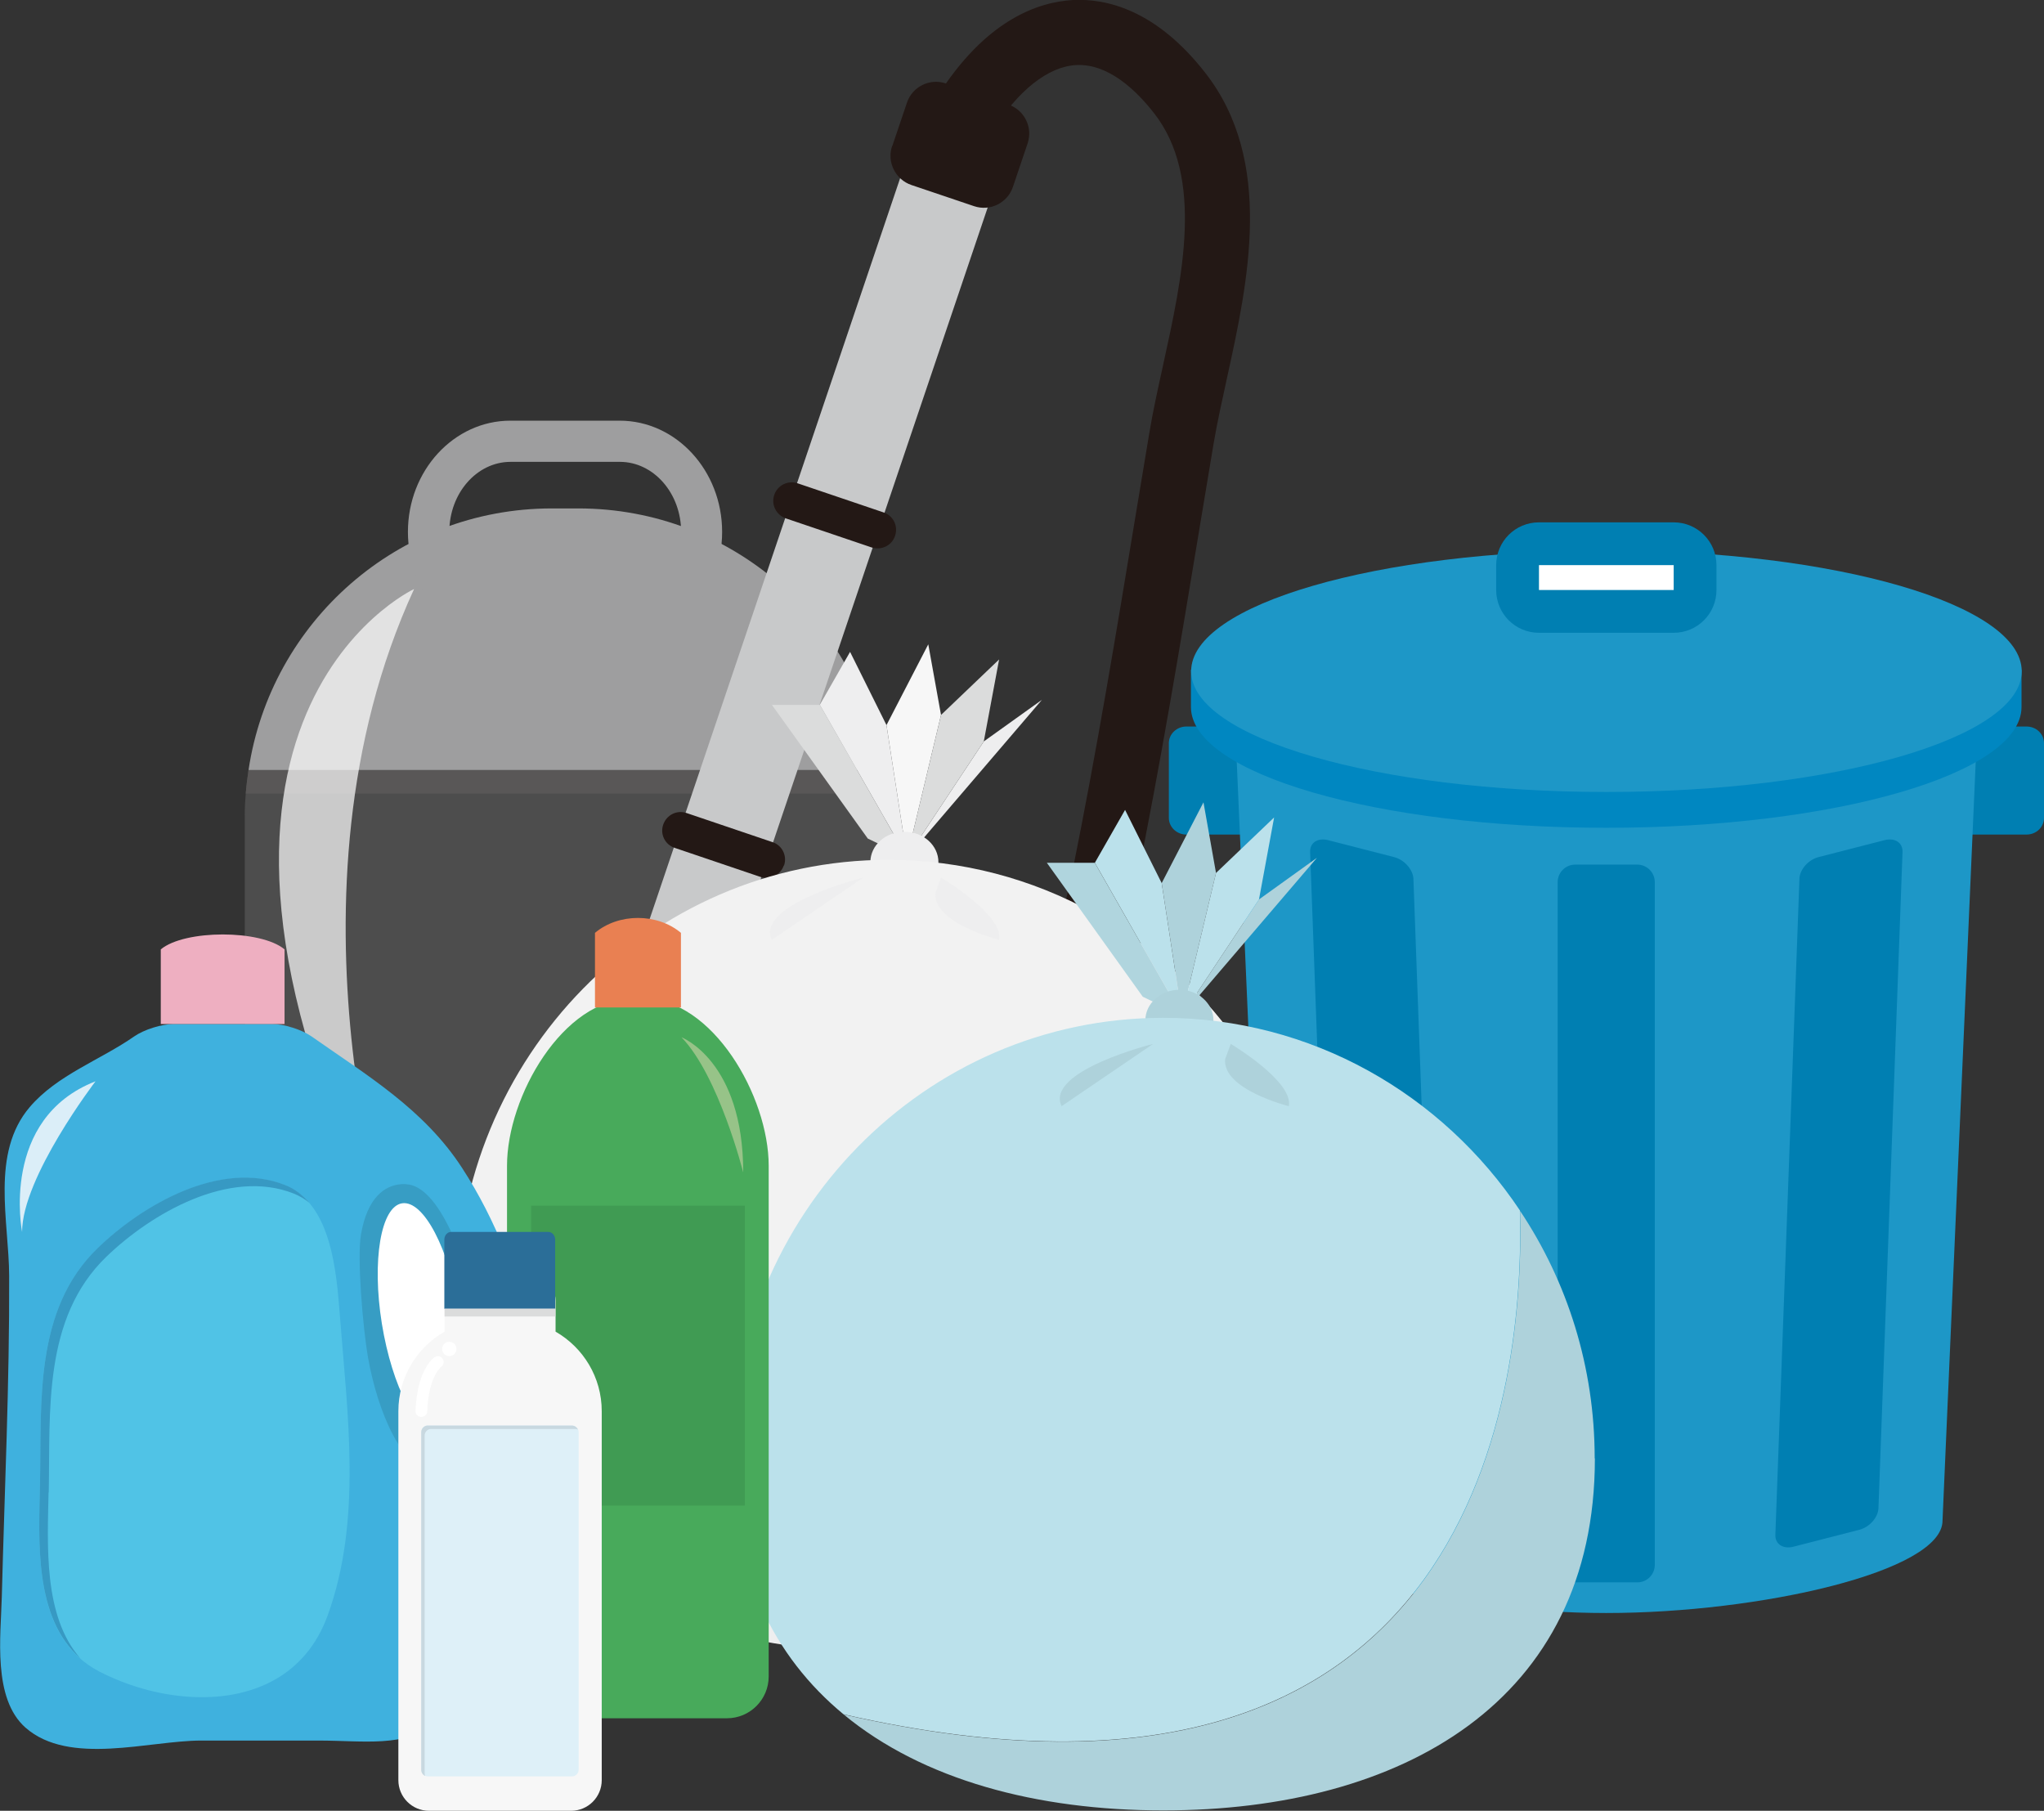 <?xml version="1.0" encoding="UTF-8"?>
<svg id="_レイヤー_2" data-name="レイヤー 2" xmlns="http://www.w3.org/2000/svg" width="102.72" height="91" viewBox="0 0 102.72 91">
  <rect x="0" y="0" width="102.72" height="91" fill="#333333" stroke="none"/>
  <defs>
    <style>
      .cls-1 {
        fill: #c8d8e0;
      }

      .cls-2 {
        fill: #2b6e98;
      }

      .cls-3 {
        fill: #bbe1eb;
      }

      .cls-4 {
        fill: #eeafc1;
      }

      .cls-5 {
        fill: #b0d5de;
      }

      .cls-6 {
        fill: #dbeef8;
      }

      .cls-7 {
        fill: #e98052;
      }

      .cls-8 {
        fill: #50c3e6;
      }

      .cls-9 {
        opacity: .7;
      }

      .cls-9, .cls-10 {
        fill: #fff;
      }

      .cls-11 {
        fill: #1d97c7;
      }

      .cls-12 {
        fill: #9e9e9f;
      }

      .cls-13 {
        fill: #0087c1;
      }

      .cls-14 {
        fill: #aed2db;
      }

      .cls-15 {
        fill: #c8c9ca;
      }

      .cls-16 {
        fill: #dbdcdc;
      }

      .cls-17 {
        fill: #231815;
      }

      .cls-18 {
        fill: #379dc4;
      }

      .cls-19 {
        fill: #48aa5b;
      }

      .cls-20 {
        fill: #97c388;
      }

      .cls-21 {
        fill: #007fb2;
      }

      .cls-22 {
        fill: #def0f8;
      }

      .cls-23 {
        fill: #f7f7f7;
      }

      .cls-24 {
        fill: #eeeeef;
      }

      .cls-25 {
        fill: #3fb1de;
      }

      .cls-26 {
        fill: #f2f2f2;
      }

      .cls-27 {
        fill: #595757;
      }

      .cls-28 {
        fill: #409b53;
      }

      .cls-29 {
        fill: #3799c3;
      }

      .cls-30 {
        fill: #4d4d4d;
      }
    </style>
  </defs>
  <g id="_コンテンツ" data-name="コンテンツ">
    <g>
      <g>
        <path class="cls-17" d="M38.87,61.17l.52-3.23-.26,1.61.25-1.62c.46.07,11.34,1.51,14.52-14.17,1.2-5.94,2.21-12.03,3.18-17.92l.68-4.09c.18-1.09.43-2.21.69-3.4.97-4.42,2.08-9.44-.46-12.67-.89-1.14-2.29-2.49-3.9-2.41-1.41.07-2.92,1.26-4.23,3.34l-2.77-1.74C49.52,1.01,52.15.1,53.93,0c1.66-.08,4.16.48,6.64,3.66,3.48,4.45,2.15,10.52,1.08,15.39-.25,1.15-.49,2.23-.66,3.24l-.68,4.08c-.98,5.92-1.99,12.04-3.21,18.04-3.82,18.84-18.09,16.77-18.24,16.75Z"/>
        <g>
          <g>
            <path class="cls-17" d="M24.25,66.51c0,1.89-1.54,3.43-3.43,3.43s-3.43-1.54-3.43-3.43,1.53-3.43,3.43-3.43,3.43,1.54,3.43,3.43Z"/>
            <path class="cls-24" d="M19.85,66.85c0,.58-.36,1.05-.81,1.05s-.81-.47-.81-1.05.36-1.05.81-1.05.81.47.81,1.05Z"/>
          </g>
          <g>
            <path class="cls-17" d="M39.41,66.51c0,1.89-1.54,3.43-3.43,3.43s-3.43-1.54-3.43-3.43,1.53-3.43,3.43-3.43,3.43,1.54,3.43,3.43Z"/>
            <path class="cls-24" d="M35.02,66.85c0,.58-.36,1.05-.81,1.05s-.81-.47-.81-1.05.36-1.05.81-1.05.81.47.81,1.05Z"/>
          </g>
        </g>
        <g>
          <path class="cls-30" d="M12.3,40.99v10.07c0,8.53,6.92,15.44,15.44,15.44h1.31c8.53,0,15.44-6.91,15.44-15.44v-10.07c0-.78-.08-1.54-.19-2.3H12.49c-.11.75-.19,1.51-.19,2.3Z"/>
          <path class="cls-12" d="M29.05,25.55h-1.31c-7.75,0-14.14,5.71-15.25,13.15h31.82c-1.11-7.44-7.51-13.15-15.25-13.15Z"/>
        </g>
        <path class="cls-12" d="M31.14,32.32h-5.49c-2.84,0-5.15-2.51-5.15-5.59s2.31-5.59,5.15-5.59h5.49c2.84,0,5.15,2.51,5.15,5.59s-2.31,5.59-5.15,5.59ZM25.66,23.21c-1.7,0-3.08,1.58-3.08,3.52s1.38,3.52,3.08,3.52h5.49c1.7,0,3.08-1.58,3.08-3.52s-1.38-3.52-3.08-3.52h-5.49Z"/>
        <path class="cls-27" d="M44.31,38.7H12.49c-.06.39-.11.79-.14,1.18h32.1c-.03-.4-.08-.79-.14-1.18Z"/>
        <path class="cls-9" d="M20.81,29.6s-14.62,6.79-.96,33.48c0,0-6.17-17.98.96-33.48Z"/>
        <g>
          <path class="cls-17" d="M36.29,83.33c-.36,1.06-1.5,1.63-2.56,1.27l-20.84-7.04c-1.06-.36-1.63-1.51-1.27-2.56l.97-2.86c.36-1.05,1.51-1.63,2.56-1.27l20.84,7.04c1.06.36,1.62,1.5,1.27,2.56l-.97,2.86Z"/>
          <path class="cls-12" d="M37.34,80.22c-.31.93-1.32,1.42-2.24,1.11l-21.33-7.21c-.92-.31-1.42-1.31-1.11-2.24h0c.31-.92,1.31-1.42,2.24-1.11l21.33,7.2c.93.31,1.42,1.32,1.11,2.24h0Z"/>
          <path class="cls-17" d="M27.2,76.8c-1.63.56-3.44-.04-4.39-1.49.74-2.18,1.47-4.36,2.21-6.54,1.46.49,2.93.99,4.39,1.48-.74,2.18-1.48,4.36-2.21,6.55Z"/>
          <rect class="cls-15" x="6.2" y="36.36" width="62.87" height="4.64" transform="translate(-11.06 61.94) rotate(-71.32)"/>
          <path class="cls-17" d="M47.09,4.07h2.3c.85,0,1.54.69,1.54,1.54v3.32c0,.85-.69,1.54-1.54,1.54h-2.31c-.85,0-1.54-.69-1.54-1.54v-3.32c0-.85.69-1.55,1.55-1.55Z" transform="translate(25.92 50.65) rotate(-71.34)"/>
          <path class="cls-17" d="M26.42,65.25h2.3c.85,0,1.55.69,1.55,1.55v3.31c0,.85-.69,1.55-1.55,1.55h-2.3c-.85,0-1.55-.69-1.55-1.55v-3.32c0-.85.69-1.55,1.55-1.55Z" transform="translate(-46.11 72.63) rotate(-71.3)"/>
          <path class="cls-17" d="M44.98,26.93c-.16.49-.69.74-1.18.58l-4.31-1.46c-.48-.17-.75-.69-.58-1.18h0c.16-.48.69-.75,1.18-.58l4.31,1.46c.49.16.75.69.58,1.18h0Z"/>
          <path class="cls-17" d="M39.39,43.49c-.16.48-.69.75-1.17.58l-4.31-1.46c-.49-.16-.75-.69-.58-1.17h0c.17-.49.69-.75,1.18-.58l4.31,1.46c.49.16.75.69.58,1.18h0Z"/>
        </g>
      </g>
      <g>
        <g>
          <path class="cls-21" d="M65.13,41.1c0,.47-.39.84-.88.84h-4.63c-.48,0-.88-.37-.88-.84v-3.75c0-.47.4-.84.88-.84h4.63c.49,0,.88.37.88.84v3.75Z"/>
          <path class="cls-21" d="M102.72,41.1c0,.47-.39.84-.88.84h-4.63c-.49,0-.88-.37-.88-.84v-3.75c0-.47.39-.84.88-.84h4.63c.49,0,.88.37.88.84v3.75Z"/>
        </g>
        <path class="cls-11" d="M62.06,36.19l1.76,40.23c0,2.56,9.19,4.64,16.9,4.64s16.9-2.08,16.9-4.64l1.76-40.23h-37.33Z"/>
        <path class="cls-13" d="M59.85,33.65v1.88c0,3.35,9.35,6.07,20.87,6.07s20.87-2.72,20.87-6.07v-1.88h-41.74Z"/>
        <path class="cls-11" d="M101.6,33.73c0,3.35-9.35,6.07-20.87,6.07s-20.87-2.72-20.87-6.07,9.35-6.07,20.87-6.07,20.87,2.72,20.87,6.07Z"/>
        <g>
          <path class="cls-21" d="M77.34,26.25h6.77c1.19,0,2.15.96,2.15,2.15v1.25c0,1.19-.96,2.15-2.15,2.15h-6.77c-1.19,0-2.15-.96-2.15-2.15v-1.25c0-1.19.96-2.15,2.15-2.15Z"/>
          <rect class="cls-10" x="77.34" y="28.4" width="6.77" height="1.25"/>
        </g>
        <g>
          <path class="cls-21" d="M72.23,77.13c.02.46-.38.73-.9.6l-3.31-.85c-.52-.13-.95-.62-.97-1.08l-1.21-32.98c-.02-.47.38-.73.9-.6l3.31.85c.52.13.95.62.98,1.08l1.2,32.98Z"/>
          <path class="cls-21" d="M95.61,42.82c.02-.47-.38-.73-.9-.6l-3.31.85c-.52.13-.95.62-.97,1.08l-1.21,32.98c-.02.46.38.73.9.6l3.31-.85c.52-.13.95-.62.97-1.08l1.21-32.98Z"/>
          <path class="cls-21" d="M79.16,43.45h3.12c.48,0,.88.39.88.88v34.31c0,.49-.39.88-.88.88h-3.12c-.49,0-.88-.39-.88-.88v-34.31c0-.48.39-.88.88-.88Z"/>
        </g>
      </g>
      <g>
        <g>
          <g>
            <polygon class="cls-24" points="42.72 32.76 41.2 35.42 45.58 43.09 44.55 36.44 42.72 32.76"/>
            <polygon class="cls-16" points="38.79 35.42 43.61 42.14 45.58 43.09 41.2 35.42 38.79 35.42"/>
            <polygon class="cls-23" points="46.65 32.38 44.55 36.44 45.58 43.09 47.29 35.93 46.65 32.38"/>
            <polygon class="cls-24" points="49.44 37.26 45.58 43.09 52.36 35.17 49.44 37.26"/>
            <polygon class="cls-16" points="47.29 35.93 45.58 43.09 49.44 37.26 50.21 33.14 47.29 35.93"/>
          </g>
          <path class="cls-24" d="M47.16,43.33c0,.85-.77,1.53-1.71,1.53s-1.71-.68-1.71-1.53.76-1.53,1.71-1.53,1.71.68,1.71,1.53Z"/>
          <g>
            <path class="cls-26" d="M62.57,52.9c-3.9-5.85-10.48-9.69-17.94-9.69-11.98,0-21.69,9.91-21.69,22.13,0,5.73,2.13,9.98,5.63,12.87,32.22,7.35,34.23-16.98,33.99-25.31Z"/>
            <path class="cls-24" d="M66.32,65.34c0-4.62-1.39-8.9-3.75-12.44.23,8.33-1.78,32.66-33.99,25.31,3.97,3.28,9.69,4.83,16.06,4.83,11.98,0,21.69-5.47,21.69-17.69Z"/>
          </g>
          <path class="cls-24" d="M43.39,44.1s-5.45,1.36-4.6,3.13l4.6-3.13Z"/>
          <path class="cls-24" d="M47.29,44.1s3.16,1.88,2.92,3.13c0,0-3.36-.84-3.2-2.37l.28-.76Z"/>
        </g>
        <g>
          <g>
            <g>
              <polygon class="cls-3" points="56.54 40.7 55.02 43.36 59.4 51.04 58.38 44.38 56.54 40.7"/>
              <polygon class="cls-5" points="52.61 43.36 57.43 50.09 59.4 51.04 55.02 43.36 52.61 43.36"/>
              <polygon class="cls-14" points="60.48 40.32 58.38 44.38 59.4 51.04 61.11 43.87 60.48 40.32"/>
              <polygon class="cls-14" points="63.27 45.2 59.4 51.04 66.18 43.11 63.27 45.2"/>
              <polygon class="cls-3" points="61.11 43.87 59.4 51.04 63.27 45.2 64.03 41.08 61.11 43.87"/>
            </g>
            <path class="cls-14" d="M60.98,51.27c0,.84-.77,1.53-1.71,1.53s-1.71-.69-1.71-1.53.77-1.53,1.71-1.53,1.71.69,1.71,1.53Z"/>
            <g>
              <path class="cls-3" d="M76.39,60.84c-3.9-5.85-10.48-9.69-17.94-9.69-11.98,0-21.69,9.91-21.69,22.13,0,5.73,2.13,9.98,5.63,12.87,32.22,7.35,34.22-16.98,33.99-25.31Z"/>
              <path class="cls-14" d="M80.14,73.29c0-4.61-1.38-8.89-3.75-12.44.23,8.33-1.78,32.66-33.99,25.31,3.97,3.28,9.69,4.82,16.06,4.82,11.98,0,21.69-5.47,21.69-17.69Z"/>
            </g>
          </g>
          <path class="cls-14" d="M57.95,52.46s-5.45,1.36-4.6,3.13l4.6-3.13Z"/>
          <path class="cls-14" d="M61.85,52.46s3.16,1.88,2.92,3.13c0,0-3.36-.84-3.2-2.37l.28-.76Z"/>
        </g>
      </g>
      <g>
        <g>
          <path class="cls-19" d="M32.33,50.18h-.55c-3.48,0-6.3,4.92-6.3,8.4v25.67c0,1.16.94,2.1,2.1,2.1h8.95c1.16,0,2.1-.94,2.1-2.1v-25.67c0-3.48-2.82-8.4-6.3-8.4Z"/>
          <path class="cls-7" d="M34.22,46.88c-1.19-1-3.13-1-4.32,0v3.75h4.32v-3.75Z"/>
          <rect class="cls-28" x="26.69" y="60.59" width="10.74" height="15.07"/>
          <path class="cls-20" d="M34.25,52.13s3.1,1.18,3.1,6.79c0,0-1.22-4.84-3.1-6.79Z"/>
        </g>
        <g>
          <g>
            <path class="cls-25" d="M22,86.59c.33-.24.65-.53.97-.9,1.61-1.85,2.57-4.25,3.37-6.54,1.31-3.73,1.33-7.87.45-11.71-.7-3.06-1.85-6.11-3.57-8.75-1.91-2.94-4.75-4.63-7.57-6.61-.49-.34-1.38-.62-1.98-.62h-4.94c-.6,0-1.49.28-1.98.62-1.72,1.2-3.87,1.93-5.26,3.56-1.97,2.32-1.04,5.73-1.03,8.48.02,5.39-.23,10.74-.37,16.13-.05,1.97-.47,5.1,1.19,6.57,2.21,1.94,6.21.65,8.83.65h2.18c1.24,0,2.48,0,3.71,0,2.33,0,4.25.37,6-.88Z"/>
            <path class="cls-4" d="M14.3,47.71c-1.19-1-5.02-1-6.22,0v3.75h6.22v-3.75Z"/>
            <g>
              <path class="cls-18" d="M22.13,74.21c-1.93-.2-3.16-3.33-3.63-5.96-.27-1.55-.56-5.04-.36-6.21.33-1.92,1.23-2.43,1.92-2.52.14-.02.28-.02.42,0,1.94.19,3.41,5.33,3.88,7.96.27,1.55.31,3.04.11,4.21-.33,1.92-1.23,2.43-1.92,2.52-.14.02-.28.02-.42,0Z"/>
              <path class="cls-10" d="M23.09,65.95c.51,3.18.05,5.89-1.02,6.05-1.08.16-2.36-2.29-2.88-5.48-.51-3.18-.05-5.89,1.02-6.05,1.08-.16,2.36,2.29,2.87,5.48Z"/>
            </g>
            <path class="cls-8" d="M13.83,84.4c-2.55,1.45-6.13,1-8.84-.4-3.36-1.74-3.04-6.24-2.98-9.43.08-4.08-.31-8.74,2.89-11.83,2.26-2.19,6.18-4.46,9.42-3.18,2.36.93,2.59,4.43,2.76,6.55.38,4.95,1.13,10.3-.62,15.09-.55,1.51-1.49,2.55-2.63,3.2Z"/>
            <path class="cls-29" d="M2.45,75c.08-4.08-.31-8.74,2.89-11.84,2.26-2.18,6.18-4.46,9.42-3.18.29.12.55.27.78.46-.33-.38-.72-.7-1.22-.89-3.24-1.28-7.16.99-9.42,3.18-3.2,3.1-2.81,7.76-2.89,11.83-.06,2.84-.31,6.73,2.02,8.77-1.86-2.12-1.64-5.68-1.59-8.33Z"/>
          </g>
          <path class="cls-6" d="M1.11,61.91s-1.13-5.69,3.69-7.57c0,0-3.69,4.82-3.69,7.57Z"/>
        </g>
        <g>
          <path class="cls-23" d="M27.92,66.92v-1.54c0-.85-.69-1.54-1.54-1.54h-2.5c-.85,0-1.54.69-1.54,1.54v1.54c-1.39.8-2.32,2.29-2.32,4v18.54c0,.85.69,1.54,1.54,1.54h7.14c.85,0,1.54-.69,1.54-1.54v-18.54c0-1.71-.93-3.2-2.32-4Z"/>
          <path class="cls-22" d="M21.5,71.64h7.25c.18,0,.33.15.33.33v16.97c0,.18-.15.33-.33.33h-7.25c-.18,0-.33-.15-.33-.33v-16.98c0-.18.15-.33.33-.33Z"/>
          <path class="cls-1" d="M21.34,89.11v-16.97c0-.18.15-.33.33-.33h7.24s.09.01.13.03c-.05-.12-.17-.2-.3-.2h-7.24c-.18,0-.33.15-.33.33v16.98c0,.13.08.25.2.3-.02-.04-.03-.09-.03-.14Z"/>
          <path class="cls-2" d="M27.9,62.3c0-.21-.15-.39-.34-.39h-4.89c-.19,0-.34.17-.34.39v3.47h5.57v-3.47Z"/>
          <rect class="cls-16" x="22.34" y="65.77" width="5.57" height=".39"/>
          <path class="cls-10" d="M22.94,67.79c0,.2-.16.36-.36.36s-.36-.16-.36-.36.16-.36.36-.36.36.16.36.36Z"/>
          <path class="cls-10" d="M21.17,71.2s0,0-.01,0c-.16,0-.29-.14-.28-.3.09-2.07.88-2.64.97-2.7.14-.09.31-.05.4.09.09.13.05.31-.08.4-.02.02-.63.49-.7,2.23,0,.16-.14.28-.29.28Z"/>
        </g>
      </g>
    </g>
  </g>
</svg>